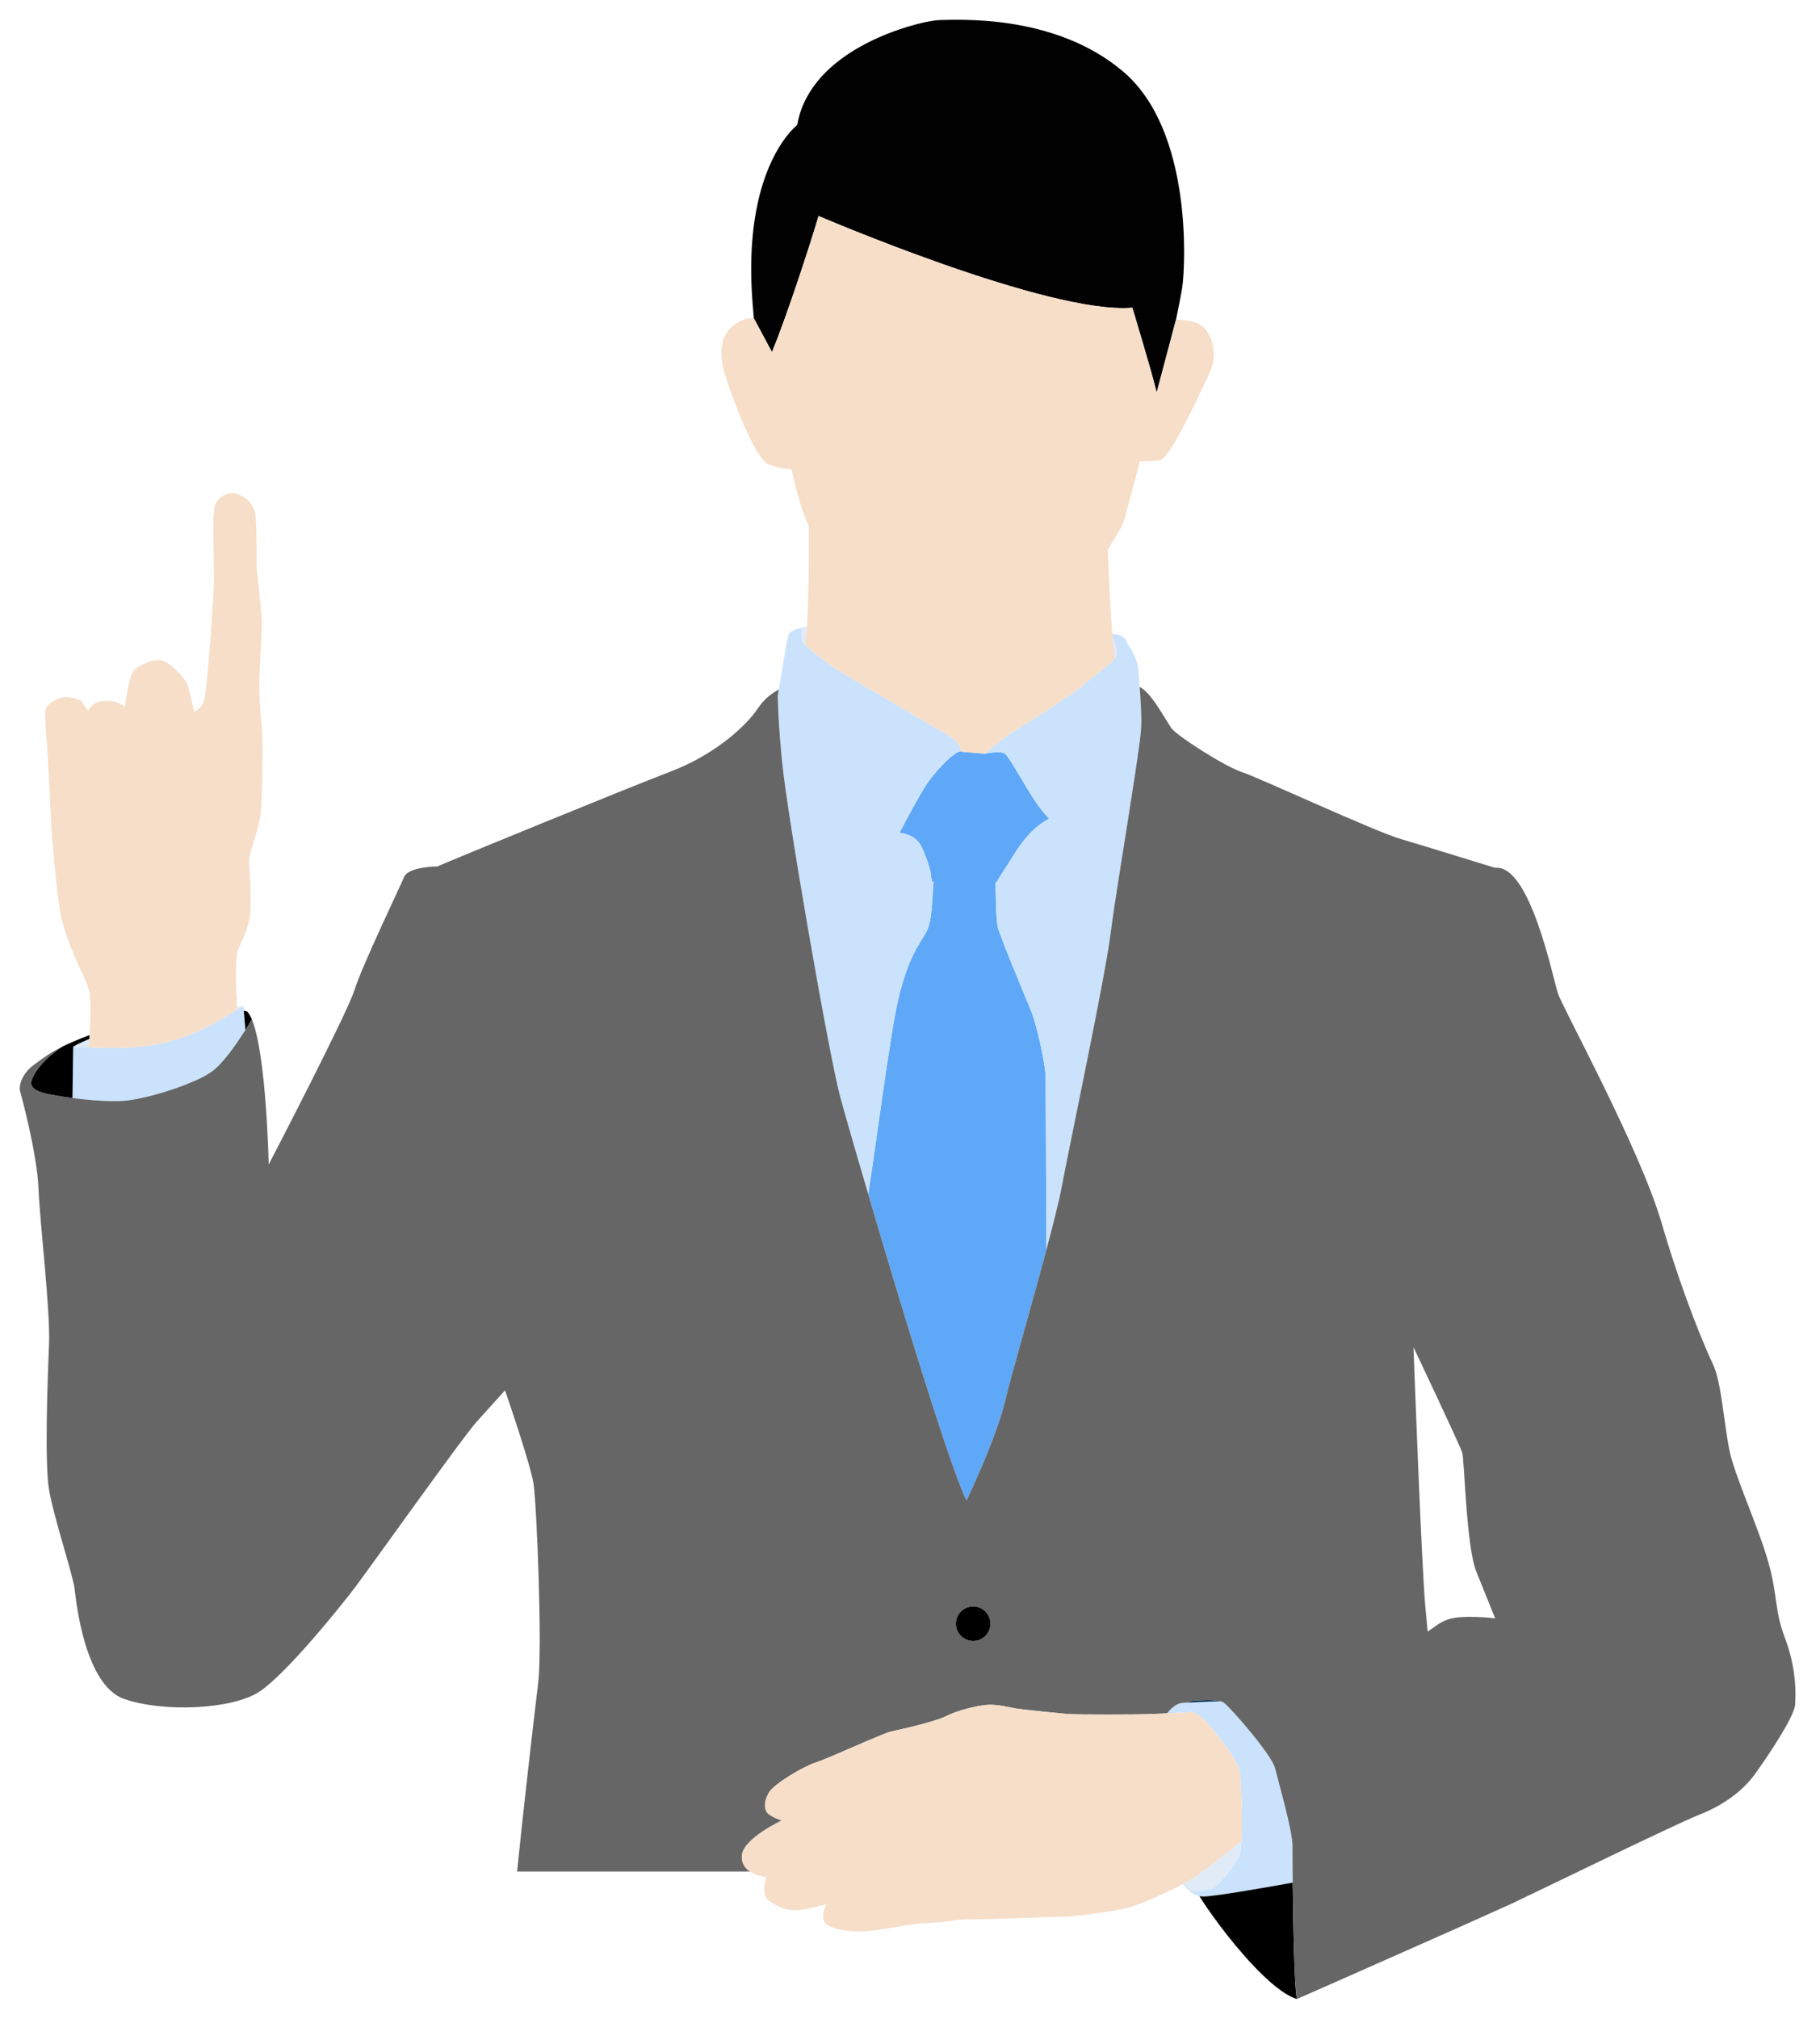 <?xml version="1.0" encoding="UTF-8" standalone="no"?><!DOCTYPE svg PUBLIC "-//W3C//DTD SVG 1.1//EN" "http://www.w3.org/Graphics/SVG/1.1/DTD/svg11.dtd"><svg width="100%" height="100%" viewBox="0 0 92 102" version="1.1" xmlns="http://www.w3.org/2000/svg" xmlns:xlink="http://www.w3.org/1999/xlink" xml:space="preserve" xmlns:serif="http://www.serif.com/" style="fill-rule:evenodd;clip-rule:evenodd;stroke-linejoin:round;stroke-miterlimit:2;"><path d="M56.793,3.632c3.483,2.972 3.123,9.733 2.978,10.819c-0.046,0.326 -0.171,0.966 -0.326,1.707l-0.976,3.678c-0.23,-0.996 -1.231,-4.289 -1.231,-4.289c-4.214,0.366 -15.86,-4.634 -15.86,-4.634c-0.365,1.256 -1.636,5.16 -2.357,6.876l-0.916,-1.711c-0.015,-0.215 -0.035,-0.441 -0.055,-0.681c-0.4,-4.834 0.836,-7.331 1.632,-8.407c0.355,-0.476 0.62,-0.676 0.62,-0.676c0.065,-0.4 0.18,-0.776 0.341,-1.121c-0,-0.005 0.005,-0.005 0.005,-0.005c1.416,-3.118 6.125,-4.174 6.846,-4.174c0.801,0 5.811,-0.365 9.299,2.618Z" style="fill:#010102;fill-rule:nonzero;"/><path d="M50.326,44.574c0.005,0.811 0.03,1.942 0.115,2.282c0.146,0.541 1.347,3.418 1.652,4.148c0.311,0.731 0.731,2.688 0.756,3.303c0.015,0.481 0.04,6.381 0.045,8.838l0,0.005c-0.75,2.803 -1.776,6.336 -2.087,7.632c-0.451,1.902 -1.947,5.025 -1.947,5.025c-0.791,-1.521 -3.328,-9.874 -4.97,-15.464l0,-0.005c0.456,-3.018 1.137,-8.243 1.507,-9.804c0.515,-2.197 1.056,-2.772 1.421,-3.438c0.335,-0.615 0.29,-1.731 0.376,-2.547l-0.076,0.015c0,-0 -0.05,-0.21 -0.07,-0.445c-0.025,-0.236 -0.395,-1.337 -0.605,-1.562c-0.3,-0.325 -0.581,-0.425 -0.976,-0.48c0.465,-0.881 1.061,-1.987 1.366,-2.443c0.536,-0.795 1.567,-1.821 1.787,-1.656c-0,0.005 0.005,0.005 0.005,0.005l1.156,0.095l0.005,0c0.06,-0.01 0.786,-0.155 1.011,0c0.236,0.165 1.131,1.867 1.697,2.642c0.15,0.201 0.335,0.426 0.54,0.646c-0.79,0.4 -1.406,1.181 -1.836,1.902c-0.296,0.5 -0.616,0.916 -0.827,1.321c-0.015,-0.005 -0.03,-0.005 -0.045,-0.015Z" style="fill:#5fa8f7;"/><path d="M62.653,93.753c-0.22,0.531 -1.146,1.647 -1.476,1.712c-0.16,0.03 -0.421,0.055 -0.676,0.075c-0.13,0.01 -0.26,0.015 -0.37,0.02c-0.14,-0.11 -0.255,-0.24 -0.35,-0.365c0.295,-0.16 0.56,-0.316 0.76,-0.456c0.551,-0.39 1.607,-1.226 2.217,-1.711c-0.02,0.34 -0.055,0.605 -0.105,0.725Z" style="fill:#e1ebf7;fill-rule:nonzero;"/><path d="M60.096,86.021c0.415,-0.02 1.111,-0.05 1.596,-0.065c0.075,0.02 0.135,0.045 0.18,0.08c0.341,0.251 2.408,2.618 2.578,3.293c0.165,0.671 0.885,3.163 0.885,3.924c0,0.23 0,0.951 0.011,1.867c-1.497,0.27 -4.059,0.715 -4.545,0.7c-0.06,0 -0.12,-0.01 -0.175,-0.025c-0.19,-0.035 -0.355,-0.125 -0.495,-0.235c0.11,-0.005 0.24,-0.01 0.37,-0.02c0.255,-0.02 0.516,-0.045 0.676,-0.075c0.33,-0.065 1.256,-1.181 1.476,-1.712c0.05,-0.12 0.085,-0.385 0.105,-0.725c0.065,-1.161 -0.02,-3.203 -0.105,-3.604c-0.11,-0.52 -1.346,-2.071 -1.676,-2.432c-0.181,-0.2 -0.456,-0.375 -0.666,-0.5l-0.005,-0c-0.105,0.01 -0.23,0.015 -0.37,0.025c-0.286,0.015 -0.626,0.03 -0.946,0.05c0.3,-0.371 0.56,-0.506 0.781,-0.531c0.05,-0.005 0.165,-0.01 0.325,-0.015Z" style="fill:#cae2fc;fill-rule:nonzero;"/><path d="M53.034,41.366c-0.205,-0.22 -0.39,-0.445 -0.54,-0.646c-0.566,-0.775 -1.461,-2.477 -1.697,-2.642c-0.225,-0.155 -0.951,-0.01 -1.011,0c0.055,-0.05 0.731,-0.651 1.367,-1.061c0.66,-0.425 3.017,-1.887 3.608,-2.402c0.535,-0.471 1.356,-1.021 1.596,-1.366c0.025,-0.035 0.04,-0.065 0.055,-0.1c0.076,-0.216 0.01,-0.616 -0.165,-0.876l0,-0.005c-0.005,-0.08 -0.015,-0.16 -0.02,-0.246c0.255,0.02 0.581,0.096 0.681,0.326c0.12,0.3 0.46,0.605 0.62,1.351c0.025,0.285 0.056,0.636 0.081,1.006c0.045,0.605 0.085,1.261 0.085,1.757c-0,0.105 -0.005,0.2 -0.01,0.29c-0.01,0.35 -0.141,1.261 -0.316,2.422c-0.39,2.587 -1.031,6.411 -1.221,7.942c-0.27,2.217 -2.082,10.725 -2.487,12.897c-0.13,0.69 -0.42,1.831 -0.766,3.132c-0.005,-2.457 -0.03,-8.357 -0.045,-8.838c-0.025,-0.615 -0.445,-2.572 -0.756,-3.303c-0.305,-0.73 -1.506,-3.607 -1.652,-4.148c-0.085,-0.34 -0.11,-1.471 -0.115,-2.282c0.015,0.01 0.03,0.01 0.045,0.015c0.211,-0.405 0.531,-0.821 0.827,-1.321c0.43,-0.721 1.046,-1.502 1.836,-1.902Z" style="fill:#cae2fc;"/><path d="M39.491,38.018c-0.055,-0.581 -0.095,-1.091 -0.12,-1.531c-0.03,-0.536 -0.05,-0.976 -0.055,-1.312l0,-0.005c0.015,-0.105 0.035,-0.215 0.05,-0.335c0.181,-1.086 0.431,-2.607 0.506,-2.793c0.055,-0.14 0.365,-0.255 0.68,-0.335c-0.05,0.205 -0.055,0.436 -0.015,0.616c0.015,0.075 0.07,0.155 0.151,0.245c0.3,0.335 0.945,0.766 1.241,1.006c0.375,0.305 5.895,3.493 6.2,3.703c0.291,0.2 0.471,0.646 0.491,0.701c-0.22,-0.165 -1.251,0.861 -1.787,1.656c-0.305,0.456 -0.901,1.562 -1.366,2.443c0.395,0.055 0.676,0.155 0.976,0.48c0.21,0.225 0.58,1.326 0.605,1.562c0.02,0.235 0.07,0.445 0.07,0.445l0.076,-0.015c-0.086,0.816 -0.041,1.932 -0.376,2.547c-0.365,0.666 -0.906,1.241 -1.421,3.438c-0.37,1.561 -1.051,6.786 -1.507,9.804c-0.7,-2.372 -1.236,-4.249 -1.411,-4.895c-0.585,-2.172 -2.672,-14.212 -2.942,-16.925c-0.016,-0.17 -0.036,-0.34 -0.046,-0.5Z" style="fill:#cae2fc;"/><path d="M40.537,32.323c-0.04,-0.18 -0.035,-0.411 0.015,-0.616c0.081,-0.02 0.161,-0.04 0.236,-0.055c-0.03,0.37 -0.06,0.686 -0.1,0.916c-0.081,-0.09 -0.136,-0.17 -0.151,-0.245Z" style="fill:#e1ebf7;fill-rule:nonzero;"/><path d="M56.247,32.273c0.175,0.26 0.241,0.66 0.165,0.876c-0.015,0.035 -0.03,0.065 -0.055,0.1c-0.04,-0.271 -0.075,-0.601 -0.11,-0.976Z" style="fill:#e1ebf7;fill-rule:nonzero;"/><path d="M11.966,50.849c0.135,-0.015 0.251,-0.015 0.336,-0.01c-0.095,0.055 -0.196,0.11 -0.301,0.17c-0.01,0 -0.02,0 -0.035,-0.005l0,-0.155Z" style="fill:#e1ebf7;fill-rule:nonzero;"/><path d="M4.52,52.491c-0.01,0.135 -0.016,0.28 -0.026,0.43c-0.29,-0.01 -0.555,-0.025 -0.795,-0.035c-0,0 0.26,-0.17 0.821,-0.395Z" style="fill:#e1ebf7;fill-rule:nonzero;"/><path d="M4.494,52.921c1.096,0.05 2.508,0.085 3.944,-0.27c1.526,-0.376 2.622,-1.091 3.528,-1.622c0.015,-0.005 0.025,-0.015 0.035,-0.02c0.105,-0.06 0.206,-0.115 0.301,-0.17c0.01,0.075 0.015,0.15 0.02,0.225c0.03,0.326 0.055,0.646 0.085,0.971c-0.005,0.01 -0.015,0.02 -0.02,0.03c-0.486,0.766 -1.131,1.682 -1.687,2.082c-0.806,0.581 -2.973,1.291 -4.229,1.452c-0.66,0.085 -1.681,0.015 -2.597,-0.096c-0.07,-0.01 -0.14,-0.02 -0.21,-0.025l-0,-0.005l0.035,-2.587c0.24,0.01 0.505,0.025 0.795,0.035Z" style="fill:#cae2fc;fill-rule:nonzero;"/><path d="M60.171,85.946c-0,0 1.036,-0.125 1.521,0.01c-0.485,0.015 -1.181,0.045 -1.596,0.065c0.025,-0.035 0.05,-0.06 0.075,-0.075Z" style="fill:#0e3157;fill-rule:nonzero;"/><path d="M60.801,95.82c0.486,0.015 3.048,-0.43 4.545,-0.7c0.025,2.137 0.08,5.34 0.215,5.88c-0.636,-0.19 -1.437,-0.876 -2.212,-1.697c-1.196,-1.261 -2.327,-2.852 -2.723,-3.508c0.055,0.015 0.115,0.025 0.175,0.025Z" style="fill-rule:nonzero;"/><path d="M60.171,85.946c-0.025,0.015 -0.05,0.04 -0.075,0.075c-0.16,0.005 -0.275,0.01 -0.325,0.015c-0.221,0.025 -0.481,0.16 -0.781,0.531c-0.331,0.015 -0.636,0.03 -0.816,0.035c-0.59,0.03 -3.858,0.03 -4.169,-0c-0.31,-0.02 -2.342,-0.23 -2.652,-0.28c-0.305,-0.05 -0.952,-0.231 -1.492,-0.181c-0.541,0.05 -1.491,0.286 -2.032,0.566c-0.18,0.095 -0.5,0.2 -0.866,0.305c-0.735,0.215 -1.656,0.416 -1.916,0.471c-0.386,0.075 -3.163,1.361 -3.809,1.566c-0.641,0.205 -2.112,1.081 -2.367,1.516c-0.255,0.441 -0.255,0.826 -0.08,1.031c0.185,0.206 0.725,0.386 0.725,0.386c0,-0 -1.931,0.901 -2.011,1.751c-0.036,0.402 0.159,0.66 0.409,0.826l-11.775,-0c0.227,-2.3 0.873,-7.982 1.061,-9.479c0.23,-1.821 -0.075,-9.128 -0.23,-10.114c-0.15,-0.991 -1.441,-4.719 -1.441,-4.719c-0,-0 -0.761,0.841 -1.447,1.601c-0.685,0.761 -5.4,7.377 -6.085,8.288c-0.686,0.916 -3.498,4.414 -4.87,5.325c-1.366,0.916 -4.869,1.066 -6.846,0.38c-1.977,-0.68 -2.432,-4.869 -2.507,-5.55c-0.075,-0.686 -1.066,-3.653 -1.296,-5.025c-0.226,-1.366 -0.075,-5.55 -0,-7.301c0.075,-1.747 -0.456,-6.086 -0.531,-7.912c-0.075,-1.822 -0.916,-4.865 -0.916,-4.865c-0.105,-0.27 0.035,-0.926 0.716,-1.411c0.38,-0.275 0.721,-0.551 1.396,-0.891c-1.141,0.776 -1.511,1.481 -1.581,1.842c0.065,0.125 -0,0.385 1.031,0.58c0.3,0.055 0.67,0.115 1.071,0.17c0.07,0.005 0.14,0.015 0.21,0.025c0.916,0.111 1.937,0.181 2.597,0.096c1.256,-0.161 3.423,-0.871 4.229,-1.452c0.556,-0.4 1.201,-1.316 1.687,-2.082c0.005,-0.01 0.015,-0.02 0.02,-0.03c0.115,-0.19 0.23,-0.37 0.325,-0.53c0.736,1.771 0.851,7.331 0.851,7.331c-0,0 3.958,-7.606 4.339,-8.822c0.38,-1.216 2.282,-5.17 2.507,-5.705c0.23,-0.531 1.677,-0.531 1.677,-0.531c0.685,-0.305 9.583,-3.953 11.79,-4.794c0.095,-0.035 0.191,-0.075 0.286,-0.115c2.057,-0.846 3.543,-2.202 4.128,-3.078c0.301,-0.455 0.686,-0.746 1.001,-0.921c0.02,-0.015 0.04,-0.025 0.055,-0.035c-0.015,0.12 -0.035,0.23 -0.05,0.335l0,0.005c0.005,0.336 0.025,0.776 0.055,1.312c0.025,0.44 0.065,0.95 0.12,1.531c0.01,0.16 0.03,0.33 0.046,0.5c0.27,2.713 2.357,14.753 2.942,16.925c0.175,0.646 0.711,2.523 1.411,4.895l0,0.005c1.642,5.59 4.179,13.943 4.97,15.464c0,-0 1.496,-3.123 1.947,-5.025c0.311,-1.296 1.337,-4.829 2.087,-7.632l0,-0.005c0.346,-1.301 0.636,-2.442 0.766,-3.132c0.405,-2.172 2.217,-10.68 2.487,-12.897c0.19,-1.531 0.831,-5.355 1.221,-7.942c0.175,-1.161 0.306,-2.072 0.316,-2.422c0.005,-0.09 0.01,-0.185 0.01,-0.29c-0,-0.496 -0.04,-1.152 -0.085,-1.757c0.665,0.345 1.361,1.802 1.656,2.147c0.24,0.265 1.341,1.016 2.312,1.571c0.476,0.271 0.916,0.496 1.216,0.591c0.906,0.305 6.646,2.973 8.003,3.373c1.361,0.405 4.784,1.461 4.784,1.461c1.762,-0.2 2.923,5.59 3.173,6.346c0.25,0.755 4.129,7.807 5.235,11.58c1.111,3.779 2.217,6.346 2.622,7.202c0.4,0.856 0.551,3.023 0.806,4.279c0.25,1.261 1.461,3.878 1.962,5.64c0.505,1.766 0.3,2.417 0.855,3.878c0.556,1.462 0.556,2.768 0.506,3.373c-0.05,0.606 -1.361,2.568 -2.017,3.474c-0.651,0.91 -1.662,1.611 -2.818,2.066c-1.156,0.451 -7.857,3.724 -9.468,4.485c-0.471,0.215 -1.597,0.72 -2.953,1.326c-3.283,1.461 -7.922,3.503 -7.922,3.503c-0.135,-0.54 -0.19,-3.743 -0.215,-5.88c-0.011,-0.916 -0.011,-1.637 -0.011,-1.867c0,-0.761 -0.72,-3.253 -0.885,-3.924c-0.17,-0.675 -2.237,-3.042 -2.578,-3.293c-0.045,-0.035 -0.105,-0.06 -0.18,-0.08c-0.485,-0.135 -1.521,-0.01 -1.521,-0.01Zm11.28,-17.876c0,-0 0.406,11.13 0.606,13.192c0.02,0.225 0.06,0.626 0.11,1.171c0.36,-0.225 0.58,-0.46 1.046,-0.616c0.755,-0.25 2.367,-0.05 2.367,-0.05c-0,0 -0.45,-1.106 -0.956,-2.367c-0.505,-1.256 -0.6,-5.64 -0.706,-5.995c-0.1,-0.351 -2.467,-5.335 -2.467,-5.335Zm-22.256,13.097c-0.485,-0 -0.875,0.385 -0.875,0.871c-0,0.48 0.39,0.87 0.875,0.87c0.481,0 0.871,-0.39 0.871,-0.87c0,-0.486 -0.39,-0.871 -0.871,-0.871Z" style="fill:#666;"/><path d="M49.195,81.167c0.481,-0 0.871,0.385 0.871,0.871c0,0.48 -0.39,0.87 -0.871,0.87c-0.485,0 -0.875,-0.39 -0.875,-0.87c-0,-0.486 0.39,-0.871 0.875,-0.871Z" style="fill-rule:nonzero;"/><path d="M1.562,54.728c0.07,-0.361 0.44,-1.066 1.581,-1.842c0.005,-0.005 0.01,-0.01 0.02,-0.01c0.346,-0.17 0.786,-0.365 1.362,-0.576c-0,0.061 -0.005,0.126 -0.005,0.191c-0.561,0.225 -0.821,0.395 -0.821,0.395l-0.035,2.587l-0,0.005c-0.401,-0.055 -0.771,-0.115 -1.071,-0.17c-1.031,-0.195 -0.966,-0.455 -1.031,-0.58Z" style="fill-rule:nonzero;"/><path d="M12.732,51.505c-0.095,0.16 -0.21,0.34 -0.325,0.53c-0.03,-0.325 -0.055,-0.645 -0.085,-0.971c0.06,0.015 0.12,0.025 0.175,0.04c0.085,0.096 0.16,0.231 0.235,0.401Z" style="fill-rule:nonzero;"/><path d="M41.779,96.206c-0,-0 -1.056,0.31 -1.597,0.31c-0.54,-0 -1.026,-0.26 -1.361,-0.516c-0.19,-0.145 -0.2,-0.5 -0.17,-0.78c0.025,-0.21 0.065,-0.381 0.065,-0.381c-0.331,-0.05 -1.286,-0.255 -1.211,-1.106c0.08,-0.85 2.011,-1.751 2.011,-1.751c0,-0 -0.54,-0.18 -0.725,-0.386c-0.175,-0.205 -0.175,-0.59 0.08,-1.031c0.255,-0.435 1.726,-1.311 2.367,-1.516c0.646,-0.205 3.423,-1.491 3.809,-1.566c0.26,-0.055 1.181,-0.256 1.916,-0.471c0.366,-0.105 0.686,-0.21 0.866,-0.305c0.541,-0.28 1.491,-0.516 2.032,-0.566c0.54,-0.05 1.187,0.131 1.492,0.181c0.31,0.05 2.342,0.26 2.652,0.28c0.311,0.03 3.579,0.03 4.169,-0c0.18,-0.005 0.485,-0.02 0.816,-0.035c0.32,-0.02 0.66,-0.035 0.946,-0.05c0.14,-0.01 0.265,-0.015 0.37,-0.025l0.005,-0c0.21,0.125 0.485,0.3 0.666,0.5c0.33,0.361 1.566,1.912 1.676,2.432c0.085,0.401 0.17,2.443 0.105,3.604c-0.61,0.485 -1.666,1.321 -2.217,1.711c-0.2,0.14 -0.465,0.296 -0.76,0.456c-0.876,0.475 -2.027,0.966 -2.583,1.136c-0.746,0.235 -2.908,0.515 -3.528,0.515c-0.616,0 -3.654,0.13 -4.455,0.13c-0.795,0 -0.715,0.025 -1.286,0.105c-0.205,0.025 -0.435,0.045 -0.665,0.055c-0.406,0.031 -0.821,0.041 -1.081,0.076c-0.416,0.05 -1.777,0.33 -2.343,0.36c-0.57,0.025 -1.341,0.025 -1.931,-0.26c-0.591,-0.286 -0.13,-1.106 -0.13,-1.106Z" style="fill:#f6dec9;fill-rule:nonzero;"/><path d="M2.443,38.764l-0,-0.005c-0.025,-0.486 -0.045,-0.841 -0.045,-0.841c-0,-0 -0.151,-1.627 -0.106,-2.012c0.041,-0.385 0.686,-0.686 1.026,-0.686c0.346,0 0.771,0.126 0.836,0.256c0.065,0.13 0.32,0.45 0.32,0.45c0,0 0.111,-0.47 0.796,-0.515c0.686,-0.04 1.051,0.3 1.051,0.3c0,-0 0.17,-1.627 0.491,-1.887c0.32,-0.255 0.855,-0.51 1.306,-0.47c0.45,0.045 1.221,0.901 1.351,1.221c0.13,0.325 0.34,1.396 0.34,1.396c0,0 0.411,-0.13 0.536,-0.686c0.13,-0.555 0.475,-5.294 0.475,-6.065c0,-0.771 -0.09,-3.148 0.02,-3.598c0.105,-0.451 0.556,-0.706 0.896,-0.706c0.345,-0 1.096,0.34 1.181,1.131c0.085,0.796 0.04,2.447 0.065,2.702c0.02,0.256 0.255,2.228 0.255,2.723c0,0.49 -0.105,2.097 -0.13,2.848c-0.02,0.75 0.065,1.841 0.13,2.462c0.066,0.62 0.02,3.728 -0.065,4.394c-0.075,0.585 -0.46,1.641 -0.56,2.137c-0,0.01 -0.005,0.02 -0.005,0.035c-0,0.015 -0.005,0.03 -0.005,0.045c-0,0.03 -0,0.065 -0.005,0.095c-0,0.365 0.15,2.207 0.02,2.893c-0.125,0.685 -0.425,1.201 -0.601,1.651c-0.015,0.045 -0.03,0.105 -0.04,0.185c-0.01,0.05 -0.015,0.11 -0.02,0.17c-0.05,0.546 -0.02,1.492 0.01,2.167l0,0.005c-0.005,0.08 0,0.18 0,0.29l0,0.18c-0.906,0.531 -2.002,1.246 -3.528,1.622c-1.436,0.355 -2.848,0.32 -3.944,0.27c0.01,-0.15 0.016,-0.295 0.026,-0.43c-0,-0.065 0.005,-0.13 0.005,-0.191c0.03,-0.545 0.05,-0.99 0.055,-1.206l-0,-0.005c-0.01,-0.395 -0.03,-0.765 -0.05,-0.94c-0.101,-0.345 -0.221,-0.686 -0.331,-0.896c-0.08,-0.15 -0.21,-0.415 -0.35,-0.745c-0.29,-0.661 -0.646,-1.582 -0.786,-2.343c-0.215,-1.136 -0.475,-4.238 -0.495,-4.924c-0.015,-0.436 -0.075,-1.647 -0.125,-2.477Z" style="fill:#f6dec9;"/><path d="M40.017,23.72c-0.32,-0.025 -0.736,-0.09 -1.141,-0.245c-0.826,-0.311 -2.172,-4.284 -2.272,-4.695c-0.105,-0.415 -0.466,-1.806 0.67,-2.477c0.306,-0.185 0.586,-0.24 0.831,-0.225l0.916,1.711c0.721,-1.716 1.992,-5.62 2.357,-6.876c0,0 11.646,5 15.86,4.634c0,0 1.001,3.293 1.231,4.289l0.976,-3.678c0.561,-0.01 1.266,0.09 1.582,0.606c0.565,0.93 0.31,1.706 -0,2.327c-0.311,0.615 -1.862,4.128 -2.428,4.178c-0.29,0.025 -0.68,0.041 -0.985,0.046c-0.336,1.321 -0.631,2.407 -0.771,2.897c-0.04,0.145 -0.115,0.32 -0.22,0.526l-0.636,1.046l0.015,0.01c0.05,1.421 0.125,3.012 0.225,4.228c0.005,0.086 0.015,0.166 0.02,0.246l0,0.005c0.035,0.375 0.07,0.705 0.11,0.976c-0.24,0.345 -1.061,0.895 -1.596,1.366c-0.591,0.515 -2.948,1.977 -3.608,2.402c-0.636,0.41 -1.312,1.011 -1.367,1.061l-0.005,0l-1.156,-0.095c-0,-0 -0.005,-0 -0.005,-0.005c-0.02,-0.055 -0.2,-0.501 -0.491,-0.701c-0.305,-0.21 -5.825,-3.398 -6.2,-3.703c-0.296,-0.24 -0.941,-0.671 -1.241,-1.006c0.04,-0.23 0.07,-0.546 0.1,-0.916c0.095,-1.381 0.105,-3.553 0.095,-5.09l-0,-0.005c-0.02,-0.03 -0.03,-0.06 -0.045,-0.085c-0.291,-0.61 -0.571,-1.606 -0.821,-2.752Z" style="fill:#f6dec9;"/></svg>